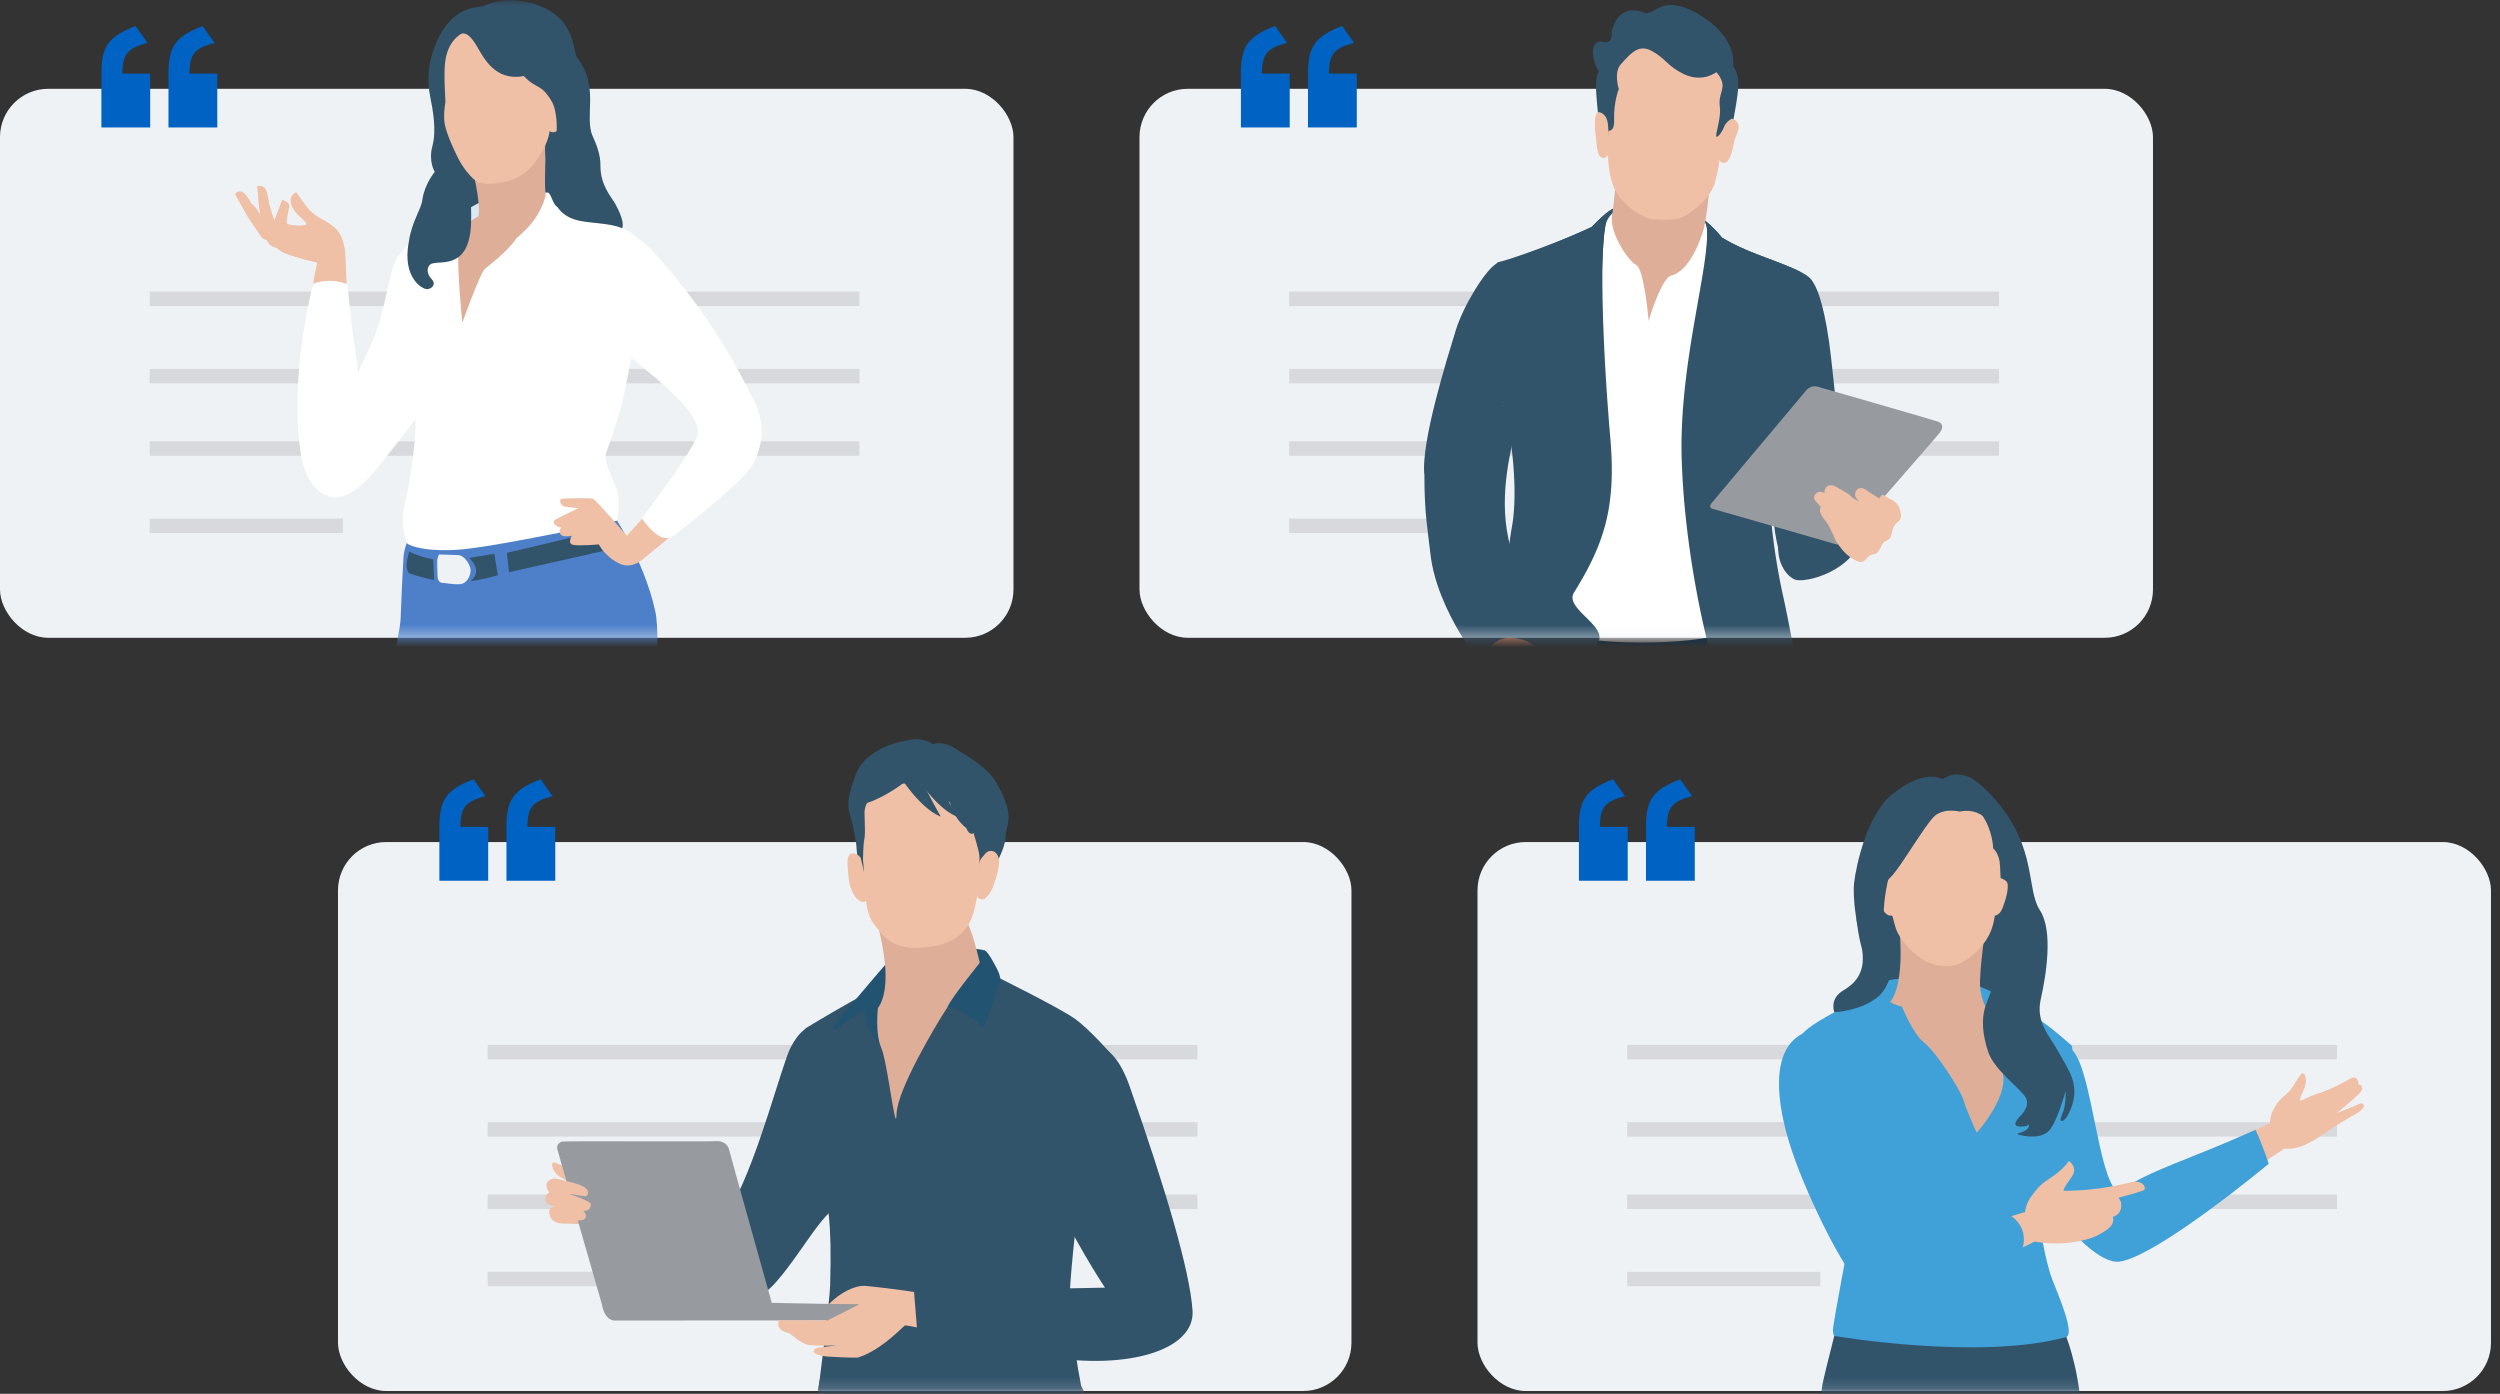 <svg width="226" height="126" fill="none" xmlns="http://www.w3.org/2000/svg"><rect width="100%" height="100%" fill="#333333" stroke="none"/><rect x="133.566" y="76.121" width="91.618" height="49.627" rx="4.365" fill="#EFF2F4"/><path fill="#D7D9DC" d="M147.097 114.971h17.46v1.309h-17.46zM211.261 107.988h-64.164v1.309h64.164zM147.097 101.44h64.164v1.309h-64.164zM147.097 94.457h64.164v1.309h-64.164z"/><path d="M142.733 79.615V74.75c0-2.465.66-3.383 3.091-4.3l1.081 1.52c-1.831.487-2.251 1.002-2.281 2.78h2.521v4.867h-4.412Zm6.063 0V74.75c0-2.465.66-3.383 3.092-4.3l1.08 1.52c-1.831.487-2.251 1.002-2.281 2.78h2.521v4.867h-4.412Z" fill="#0062C3"/><mask id="a" style="mask-type:alpha" maskUnits="userSpaceOnUse" x="150" y="68" width="68" height="58"><path fill="#D9D9D9" d="M150.152 68.267h67.656v57.617h-67.656z"/></mask><g mask="url(#a)"><path d="M187.029 138.748c.809-2.312 1.159-6.854 1.189-9.049.07-5.069-1.374-8.703-1.374-8.703l-1.141-4.089-19.058.64s-1.733 6.663-1.893 7.609c-.733 4.324.036 9.252.604 13.515 0 0 16.441.282 21.673.078v-.001ZM182.116 92.843s2.561-13.422-.268-17.396c-2.829-3.974-3.468-5.654-5.747-5.11-2.277.544-6.886 3.903-7.184 6.68-.297 2.776 1.709 8.176 1.058 10.41-.651 2.235-1.13 5.188-1.13 5.188l13.271.228Z" fill="#32546B"/><path d="M205.205 101.535s-.133-1.361 1.559-2.706c.49-.39.813-1.257 1.353-1.822.332.051.355.614.315.91-.101.756-.621 1.232-.474 1.598.478-.19 1.361-.664 1.791-.71 1.647-.62 2.682-1.306 2.867-1.366.501-.16.634.382.571.6.236-.086.572.349.113.808-.484.484-2.041 1.776-2.041 1.776s1.866-.746 2.072-.858c.206-.11.992.23-.7 1.128-.214.114-.798.458-1.656.984-1.957 1.417-3.158 2.085-4.475 1.96-.177.127-3.132 2.081-3.132 2.081l-2.486-2.3 4.323-2.084v.001Z" fill="#EFBFA6"/><path d="M187.342 94.936c1.781 1.795 2.302 11.575 4.104 12.802 3.489-2.221 5.941-2.676 12.454-5.607.818 1.842 1.192 3.076 1.192 3.076s-10.02 8.331-13.464 8.84c-3.446.51-10.757-11.281-10.757-11.281s4.216-10.103 6.471-7.83Z" fill="#40A1D8"/><path d="M165.818 120.766s-.179-.131-.093-.843c.087-.718 1.186-6.579 1.48-8.194.209-1.145-.923-4.551-1.218-5.032-.294-.481-5.355-10.153-3.055-13.211.79-1.212 7.323-4.174 7.323-4.174s.091-.574.357-.656c.952-.291 3.388-.288 5.264-.21 3.328.136 7.357 3.03 8.597 3.82 1.087.693 2.83 2.278 2.83 2.278s.467 3.048-.828 6.194c-.452 1.1-.638 3.177-.674 3.805-.037.627-.26 1.969-1.656 3.987-.013 1.255.771 5.56 1.353 7.06s2.161 5.121 1.232 5.291c-7.825 2.131-20.912-.114-20.912-.114v-.001Z" fill="#40A1D8"/><path d="M180.113 82.755s.576.205.924-.688c.348-.892.659-2.105.324-2.407-.336-.302-.774-.327-.774-.327l-.475 3.422h.001Z" fill="#EFBFA6"/><path d="M171.687 83.74s.606 5.056-.818 6.835c.388.264 1.076.435 1.076.435s.987 2.486 1.996 3.242c1.008.758 3.304 4.279 3.563 5.207.259.929 1.195 2.941 1.195 2.941s2.669-2.964 2.394-5.148c-.277-2.185-.937-2.727-1.11-3.326-.173-.6.081-2.062.081-2.062s-1.153-1.207-1.072-3.239c.081-2.03.529-4.955.529-4.955l-7.833.068-.001.002Z" fill="#DFAE98"/><path d="M177.271 72.929c.457.085 1.161-.277 1.866.697 1.019 1.406 1.044 3.059 1.044 3.059s.593.484.622 1.6c.028 1.116.183 1.457-.192 3.046-.375 1.59-.264 2.438-1.074 3.665-.81 1.227-2.061 2.1-2.824 2.252-.598.12-1.645.142-2.617-.346-.971-.489-2.471-1.912-2.796-3.25-.076-.36-.245-.89-.245-.89s-.553.18-.943-.722c-.389-.9-.216-1.438-.191-1.876.024-.438.664-.69.664-.69s-.322-3.53 1.467-5.066c1.79-1.535 4.209-2.187 5.218-1.48h.001Z" fill="#EFBFA6"/><path d="M182.601 100.916s1.056-.945.467-1.788c-.59-.842-2.793-2.458-3.315-3.988-.522-1.529-.707-3.047-.185-4.416.522-1.37.591-1.542.591-1.542s-.961-3.214.403-4.992c1.363-1.78 1.018-5.877.79-7.015-.227-1.138-1.029-2.499-1.887-3.246-1.067-.927-2.286-.562-2.286-.562s.165-1.032-.397-1.665c-.561-.633-1.371-1.075-1.371-1.075s.666-.712 1.688-.603c.543.058 1.468.14 3.405 2.42 3.654 4.302 2.66 7.938 3.904 9.843 1.225 1.875.556 5.902.076 8.05-.481 2.146.862 3.356 1.664 4.858.801 1.502 2.052 2.93.941 5.309-.409.877-.684.886-.802.795-.085-.065.125-.543.244-.866.225-.609.199-1.806.199-1.806s-.83 3.139-1.673 3.748c-.843.609-2.176.316-2.573.193-.397-.124.453-.124.803-.53.156-.182.151-.391.151-.391s-.209.251-.946.183c-.736-.067.11-.915.11-.915l-.001.001ZM171.341 77.018s-1.683 5.31-.784 6.913c.901 1.603.76 4.975-.847 6.234-1.608 1.259-3.885 1.34-3.885 1.34s-.457-1.106.667-1.881c.395-.273 1.898-.947 1.907-2.94.005-1.156-.246-1.007-.541-3.322-.295-2.313 3.484-6.344 3.484-6.344h-.001Z" fill="#32546B"/><path d="M177.179 73.368s-1.56-.395-2.407.513-2.794 4.195-3.642 5.182c-.847.987-2.669 2.33-2.917 3.204-.248.874-.28 1.504-.28 1.504s-.493-2.475-.318-3.988c.175-1.512 1.15-6.134 3.441-7.983 2.291-1.85 3.981-1.878 5.024-1.104 1.701 1.263 1.099 2.671 1.099 2.671Z" fill="#32546B"/><path d="M175.778 111.68s4.588-1.297 7.286-2.107c.091-.554.172-1.12 1.327-2.346.58-.616 1.798-1.074 2.64-2.277 1.223.994-.265 1.741-.495 2.693 3.151.036 5.783-.711 6.205-.787 1.008-.181 1.294.517 1.091.731-.496.203-1.5.462-2.32.689.421.417.355 1.542-.519 1.718.199.719-.316 1.132-1.442 1.717-.805.418-3.165.986-5.621.524-.227.144-2.206 1.076-4.632 2.18-2.426 1.105-3.521-2.734-3.521-2.734l.001-.001Z" fill="#EFBFA6"/><path d="M181.732 109.88c-1.302.194-3.736.549-5.073.602-1.303.052-4.816.491-4.816.491s-1.715-2.876-1.959-4.456c-.245-1.58-1.68-3.969-1.951-5.401-.27-1.432-.591-7.328-4.338-7.94-3.456 1.069-3.192 5.71-1.849 10.112 1.343 4.403 4.746 11.094 5.859 12.095 1.112 1.001 2.455 1.488 5.477 1.045 4.099-.6 9.746-3.555 9.746-3.555.421-1.35-.231-2.471-1.096-2.993Z" fill="#40A1D8"/></g><rect x="30.554" y="76.12" width="91.618" height="49.627" rx="4.365" fill="#EFF2F4"/><path fill="#D7D9DC" d="M44.085 114.971h17.46v1.309h-17.46zM108.249 107.988H44.085v1.309h64.164zM44.085 101.44h64.164v1.309H44.085zM44.085 94.456h64.164v1.309H44.085z"/><path d="M39.72 79.615V74.75c0-2.465.66-3.383 3.092-4.3l1.08 1.52c-1.83.487-2.25 1.002-2.28 2.78h2.52v4.867H39.72Zm6.064 0V74.75c0-2.465.66-3.383 3.091-4.3l1.081 1.52c-1.831.487-2.251 1.002-2.281 2.78h2.521v4.867h-4.412Z" fill="#0062C3"/><mask id="b" style="mask-type:alpha" maskUnits="userSpaceOnUse" x="46" y="64" width="71" height="62"><path transform="matrix(-1 0 0 1 116.543 64.338)" fill="#D9D9D9" d="M0 0h70.275v61.545H0z"/></mask><g mask="url(#b)"><path d="M89.73 78.632s1.123-1.757 1.163-2.937c.04-1.18.835-1.671-.418-4.178-.35-.699-.745-1.883-3.694-3.582-1.681-1.166-2.407-.64-2.407-.64s-.991-.733-2.255-.373c-1.912.26-4.064 1.345-4.686 2.924-.745 1.894-.902 2.888-.601 3.828.3.94.581 2.44.602 3.02.02.58.36 2.459.42 2.76.06.3 11.877-.82 11.877-.82l-.001-.002ZM72.929 92.956s-.712.272-1.474 1.772c-.763 1.5-2.873 9.812-5.168 14.017-.131.242-.145 8.247 1.999 8.41 2.017.154 6.04-8.089 7.363-7.856 2.73.479-2.72-16.343-2.72-16.343Z" fill="#32546B"/><path d="M88.334 81.075s.36.466.782.076c.421-.39.632-.78.963-1.92.33-1.14.316-1.755-.045-2.115-.361-.36-.798-.15-.948.03-.15.18-.436.509-.474.617-.316.915-.278 3.313-.278 3.313Z" fill="#EFBFA6"/><path d="M97.888 144.358c.02-.204.155-5.315.695-7.118.856-2.858.172-5.996-.249-7.556-.421-1.56-.18-3-.36-3.9-.181-.899-6.982-9.359-12.518-8.579-5.537.78-10.743 4.38-11.405 7.799-.662 3.419.078 18.101.118 19.4l23.72-.047v.001Z" fill="#5B4A46"/><path d="M89.81 88.15s6.058 3 7.382 3.96c1.324.96 3.186 3.097 3.186 3.097s-.987 1.762-1.95 7.761c-1.356 7.42-1.746 13.924-1.746 14.404 0 .48.51 5.892 1.352 9.223-2.196 1.26-15.527 1.44-18.054 1.35-2.527-.09-6.044-1.972-6.044-1.972s1.06-8.168 1.109-9.786c.18-6.119-.289-7.624-.541-8.4-1.445-4.439-2.536-11.45-2.428-12.558.161-1.639.763-2.279.763-2.279s7.382-4.52 9.79-5.159c2.406-.64 7.181.36 7.181.36Z" fill="#32546B"/><path d="M78.053 91.31s-2.407 1.64-2.527 1.76c-.12.12-.32-.2-.1-.44s4.494-5.34 4.835-5.68c.34-.34.641-.26.641-.26s5.323-1.46 8.06-.785c.308.076.733 1.385.733 1.385l-9.515 3-.255 4.779s-1.464-1.86-1.564-2.48c-.1-.62-.308-1.279-.308-1.279Z" fill="#225371"/><path d="M88.662 87.43c-.702 1.13-2.226 2.43-3.13 3.81-.902 1.38-4.423 7.258-4.483 9.449-.06 2.189-.813-4.68-1.385-5.97-.571-1.289-.3-3.6-.3-3.6s.722-.749.692-3.03c-.03-2.278-.933-5.368-.933-5.368s1.173 2.439 2.377 2.519c.378.025 4.29.805 4.591-1.234.318-.071 1.055-.312 1.288-.565.15-.161.77 1.649 1.282 3.988l.001.001Z" fill="#DFAE98"/><path d="M77.813 77.567s-.257-.39-.618-.42c-.36-.03-.647.195-.571 1.095.075.9.06 1.485.346 2.175.287.69.602 1.035.979 1.11.376.075.692-.405.692-.405l-.828-3.555Z" fill="#EFBFA6"/><path d="M88.916 92.97s-1.805-1.934-3.28-1.904c.481-1.08 3.1-4.155 3.265-4.5.166-.346.076-.66.076-.66s.196-.045.737.915c.542.96.888 1.59.648 2.22-.241.63-1.445 3.93-1.445 3.93Z" fill="#225371"/><path d="M56.407 106.205s-4.399-.163-6.234-1.109c-.532-.13-.192.944.473 1.309.25.137.923.519.923.519s-1.064-.389-1.394-.314c-.708.16-.48 1.169-.48 1.169s-.728.787-.118 1.071c.478.223.634.258.634.258s-.157.026-.374.102c-.23.081-.516 1.478 1.367 1.405.717-.026 3.612.472 4.633-1.292.213.019 1.893-.354 1.893-.354l-1.322-2.764Z" fill="#EFBFA6"/><path fill-rule="evenodd" clip-rule="evenodd" d="M54.441 118.004h-.008s.19 1.293 1.087 1.37c.764.009 6.583.004 12.336-.002 5.877-.005 11.684-.01 11.964 0 .72.031.814-1.346.817-1.387l-10.867-.203c-.31-1.105-3.766-13.446-3.862-13.863-.1-.435-.52-.804-1.186-.759-.362.025-3.434.02-6.598.015-3.504-.006-7.122-.012-7.296.022-.33.068-.542.387-.443.708.097.306 3.741 13.001 4.056 14.099Zm26.196-.019v-.001.001Z" fill="#979BA0"/><path d="M83.272 116.901s-2.174-.381-5.125-.664c-.965-.017-2.284.688-3.199 1.642 1.248.026 2.697.052 2.697.052s-1.206.617-2.838 1.435c-1.173-.004-4.201-.019-4.412-.012-.298 1.041.96 1.157.96 1.157s1.02.938 1.72 1.064c.703.125 2.525.055 2.525.055s-1.546.161-1.777.237c-.231.075-.776.583.963.766.274.029 2.298.123 2.742.096 1.79-.549 3.41-2.095 4.263-2.904.222-.044 2.509.469 2.509.469l-1.027-3.393Z" fill="#EFBFA6"/><path d="m82.625 116.717 17.262-.314s-3.336-5.035-4.959-9.222c-3.145-8.114 3.91-18.338 7.189-8.986 3.279 9.354 5.446 16.689 5.689 20.274.244 3.585-5.874 5.392-13.181 4.185-6.912-1.142-11.686-2.027-11.686-2.027l-.314-3.909v-.001Z" fill="#32546B"/><path d="M50.362 110.385c.53.115 1.933-.055 2.25-.091.316-.036.552-.415.129-.819.123-.026.633.048.68-.608.021-.293-2.11-.98-2.11-.98s.834.182 1.621.253c.15.014.521-.474-.176-.86-.7-.388-1.843-.548-2.374-.706-.532-.157-1.43.287-.717 1.236-.548.248-.508 1.092.636 1.232-1.175.099-.47 1.228.06 1.342v.001ZM88.004 75.293s-.301.367-.662-.434c-1.254-1.044-1.463-2.297-1.463-2.297s-1.72-1.478-3.512-1.709c-1.705-.22-4.248.765-4.213 2.7.02 1.1.08 1.86-.02 2.32-.1.46-.12 1.819-.12 1.819s.12 1.52.14 2.08c.02.559.04 2.678.802 3.699.762 1.02 1.605 2.3 3.972 2.22 2.367-.08 4.294-.78 4.996-2.94.701-2.16.661-4.96.601-5.47-.06-.51-.521-1.99-.521-1.99v.002Z" fill="#EFBFA6"/><path d="M85.044 73.815c-1.337-.502-2.786-2.298-3.343-3.134h1.672a73.648 73.648 0 0 0 1.67 3.134Z" fill="#32546B"/><path d="M77.732 72.77c1.839-.4 3.83-1.838 4.597-2.506H80.03a58.696 58.696 0 0 1-2.299 2.507ZM86.506 73.815c-1.337-.502-2.785-2.298-3.342-3.134h1.671a73.765 73.765 0 0 0 1.671 3.134Z" fill="#32546B"/></g><rect x="103.011" y="8.028" width="91.618" height="49.627" rx="4.365" fill="#EFF2F4"/><path fill="#D7D9DC" d="M116.542 46.879h17.46v1.309h-17.46zM180.706 39.895h-64.164v1.309h64.164zM116.542 33.348h64.164v1.309h-64.164zM116.542 26.364h64.164v1.309h-64.164z"/><path d="M112.177 11.523V6.656c0-2.465.661-3.382 3.092-4.3l1.081 1.52c-1.831.487-2.252 1.003-2.282 2.78h2.522v4.867h-4.413Zm6.064 0V6.656c0-2.465.66-3.382 3.091-4.3l1.081 1.52c-1.831.487-2.251 1.003-2.281 2.78h2.521v4.867h-4.412Z" fill="#0062C3"/><mask id="c" style="mask-type:alpha" maskUnits="userSpaceOnUse" x="109" y="0" width="80" height="58"><path fill="#D9D9D9" d="M109.011 0h79.731v57.658h-79.731z"/></mask><g mask="url(#c)"><path d="M163.773 25.335c.324.397 1.01 1.58 1.587 5.643.382 2.684 1.439 14.361 1.893 15.595.453 1.233-4.736 9.431-6.291 3.798-1.254-4.542-.19-5.043-.608-9.515-.199-2.129-3.211-5.593-3.211-5.593s4.439-11.027 6.631-9.928h-.001Z" fill="#32546B"/><path d="M160.29 54.307c-1.327-6.106-1.496-10.994-1.188-15.065.309-4.07 3.91-10.754 4.034-11.103.206-.575 1.247-2.864-.823-3.783-2.314-1.028-4.445-1.546-6.649-2.879-.987-1.213-1.87-1.854-2.953-2.508-3.255-1.966-3.705-1.131-6.299-.329-.689.214-1.065.385-2.531 1.881-3.107 1.459-7.449 3.072-8.22 3.207-1.05.185.841 10.826.902 12.615.062 1.788 1.376 8.417.635 12.612-.741 4.194-1.058 6.573-1.15 8.331-.093 1.759 3.301 2.617 11.823 2.894 8.521.278 13.747.234 12.419-5.873Z" fill="#1E506F"/><path d="M136.019 73.613s-.155-2.335-.171-3.406c-.015-1.07-.969-4.336-.163-6.704.807-2.367 1.32-3.83 1.32-3.83s-.147-.93-.113-2.526c.035-1.596 5.566-3.377 11.63-3.936 6.064-.559 11.006 3.182 11.006 3.182l.243 3.595s1.852 3.956 1.441 7.218c-.412 3.26-.447 6.223-.447 6.223l-24.746.184Z" fill="#00335D"/><path d="m137.32 59.68-.064-2.473 5.544 1.077-.313 2.092-5.167-.697ZM154.742 58.144l.004 2.248 4.198-.863.165-2.508-4.367 1.123Z" fill="#002E49"/><path d="M141.05 57.463c-.619-9.824 4.942-9.241 4.201-17.846-.74-8.605-.535-17.276-.072-19.558s9.067-2.9 9.149.843c.083 3.742-1.207 10.196-.96 18.524.247 8.327 2.376 17.956 2.376 17.956s-6.007 1.54-14.693.082l-.001-.001Z" fill="#fff"/><path d="M144.54 57.929c.568-1.44-3.119-2.965-2.252-4.36 2.72-4.38 3.824-7.709 3.288-13.927-.741-8.605-.963-17.072-.421-19.336.234-.979 1.055-1.26 1.258-1.666-.69.213-1.065.385-2.531 1.881-3.107 1.459-7.62 3.023-8.39 3.16-1.05.185-.931 7.108-.283 11.527.976.759 2.219 8.163 1.479 12.357-.741 4.194-1.065 11.788-1.158 13.546.384.639.728-1.23 3.349-1.581 1.411-.19 4.557 1.198 5.661-1.602ZM161.185 53.84c-.62-2.79-1.488-8.025-1.179-12.096.309-4.07 3.343-12.81 3.467-13.158.134-.373.652-2.147.314-3.252-.23-.323-.745-.654-1.474-.978-2.314-1.028-4.445-1.546-6.649-2.878a9.949 9.949 0 0 0-1.627-1.613c.177.3.28.644.289 1.036.083 3.742-2.549 12.24-2.302 20.567.247 8.327 2.173 15.903 2.173 15.903s1.363 6.852 4.218 6.64c2.855-.213 4.578-.787 4.578-.787s-1.188-6.596-1.808-9.385Z" fill="#32546B"/><path d="M154.842 14.2s-.494 5.242-.803 6.415c-.309 1.172-1.307 3.768-2.83 4.261-.123.04-.256.063-.344.142-.941.856-1.827 4.004-1.827 4.004s-.392-4.706-1.133-5.076c-.74-.37-2.429-2.96-2.182-4.44.247-1.48.412-3.907.494-5.306h8.625Z" fill="#DFAE98"/><path d="M144.658 12.243s-.349-3.161-.38-4.288c-.031-1.128.267-1.48.267-1.48s-.676-.949-.515-2.094c.052-.366.382-.632.61-.632.229 0 1.169.463 1.066-.96.189-.689.835-2.48 2.926-1.638.927.373 1.596-1.887 5.002.187 3.609 2.198 3.027 4.65 3.027 4.65s.605.58.46 2.124c-.144 1.544-.839 4.888-.839 4.888l-11.625-.757h.001Z" fill="#32546B"/><path d="M145.46 13.747s-.157.66-.636.513c-.48-.147-.48-1.273-.544-1.764-.065-.49-.167-1.408-.046-1.98.123-.571.51-.398.827-.077.318.322.326 1.163.326 1.163l.073 2.145Z" fill="#EFBFA6"/><path d="M145.336 13.595c.037 1.006.097 2.79.904 3.984.747 1.104 2.26 2.177 3.164 2.241 1.153.083 2.294.093 3.019-.354.725-.448 2.226-1.602 2.603-2.95.378-1.35.419-2.108.419-2.108s.041.368.501.3c.461-.065.747-1.42.797-1.781.051-.363.447-1.131.445-1.467-.003-.6-.63-.734-.63-.734s-.5.247-.677.693c-.177.447-.488.931-.697.95-.197-.107.43-1.595.288-2.701-.117-.92.211-1.258.246-1.895s-.559-1.248-.559-1.248-1.276 1.007-2.998.147c-1.427-.712-1.605-1.381-2.796-2.04-1.173-.647-1.815.027-2.849 1.188-.662.744-.177 2.232-.177 2.232s-.458 1.104-.426 2.717c.005.234.066 1.08-.518 1.055-.04.587-.077 1.251-.058 1.772l-.001-.001Z" fill="#EFBFA6"/><path d="M135.275 23.837c-.94.5-2.98 3.755-3.673 6.019-.711 2.32-3.181 10.134-2.838 13.095 0 3.492.31 4.986.542 7.092.578 5.255 4.907 10.53 5.234 10.71 3.637 2 2.776-1.25 2.771-1.886-.012-1.365-.054-1.88-.054-1.88s.027-3.804-.425-6.616c-1.557-4.365-.429-8.73 0-10.913-.269-3.07-.807-1.68-1.072-3.57-1.223-8.713-.537-11.59-.485-12.05Z" fill="#32546B"/><path d="M138.479 60.737c.148-.094.284-.227.52-.343.441.06.716.475 1.443.538.548.048 1.363-.047 1.624-.332.262-.285.341-.654-.21-.708-.901-.089-1.375-.599-2.142-.866-.769-.268-1.267-.975-1.964-1.17-.684-.191-1.031-.177-1.031-.177s-2.03-.378-2.528 2.216c-.124 1.596 1.278 4.379 1.278 4.379s.607-1.901 3.01-3.537Z" fill="#D78E73"/><path d="M160.745 49.519c-.001-1.799 1.408-6.544 1.408-6.544s3.791-.77 4.996-.334c.043 1.228-.278 3.33-.278 3.33s2.069-.743 1.385 2.526c-.65 3.107-5.001 4.222-5.952 3.914-.514-.167-1.556-1.094-1.558-2.893h-.001Z" fill="#32546B"/><path d="M154.767 45.984s-.336-.143-.065-.472c.271-.329 8.582-10.223 8.582-10.223s.387-.52 1.064-.325c2.317.666 10.656 3.07 10.895 3.168.275.112.572.428.049 1.061-.524.632-8.459 9.73-8.459 9.73s-.343.44-.892.269c-.55-.17-11.174-3.21-11.174-3.21v.002Z" fill="#979BA0"/><path d="M164.605 45.824s-.369-.391-.529-.6c-.161-.21-.066-.491.139-.658.289-.233.729.005.729.005s-.071-.348.228-.601c.179-.152.512-.145.894.087.38.23.993.56 1.102.654.108.092.304.291.304.291l.587.36s-.167-.225-.282-.389c-.169-.248-.026-.612.13-.743.156-.132.492-.172.835.088.342.261.89.575.959.62a.777.777 0 0 1 .136.133l.334-.372s.537.322.849.489c.31.163.587.437.693.755.108.317.219.878.006 1.1-.213.222-.431.268-.597.769-.167.5-.126.852-.486 1.009-.357.159-.492.347-.555.513-.063.168-.266.613-.513.71-.247.097-.381.051-.587.214-.204.164-.416.49-.689.548-.276.059-.979-.355-1.393-.731-.412-.376-.955-1.145-1.061-1.445-.105-.297-.533-1.18-.723-1.417-.19-.237-.433-.571-.535-.81-.134-.316.024-.578.024-.578l.001-.001Z" fill="#EFBFA6"/></g><rect y="8.028" width="91.618" height="49.627" rx="4.365" fill="#EFF2F4"/><path fill="#D7D9DC" d="M13.531 46.879h17.46v1.309h-17.46zM77.695 39.895H13.531v1.31h64.164zM13.531 33.348h64.164v1.309H13.531zM13.531 26.364h64.164v1.309H13.531z"/><path d="M9.166 11.523V6.656c0-2.465.66-3.382 3.092-4.3l1.08 1.52c-1.83.487-2.25 1.003-2.28 2.78h2.52v4.867H9.167Zm6.064 0V6.656c0-2.465.66-3.382 3.091-4.3l1.081 1.52c-1.83.487-2.251 1.003-2.281 2.78h2.521v4.867H15.23Z" fill="#0062C3"/><mask id="d" style="mask-type:alpha" maskUnits="userSpaceOnUse" x="6" y="0" width="81" height="58"><path transform="matrix(-1 0 0 1 86.278 0)" fill="#D9D9D9" d="M0 0h79.731v57.658H0z"/></mask><g mask="url(#d)"><path d="M28.998 22.492s-1.158 3.901-.994 7.16c.165 3.26 3.351.055 3.53-.852-.104-.87-.32-5.835-.32-5.835s.04-1.3-1.031-1.265c-1.072.034-1.185.793-1.185.793v-.001Z" fill="#EFBFA6"/><path d="M38.146 37.056c-.506-2.942-.608-13.638-1.948-14.14-1.307 1.474-.974 4.881-3.009 9.026-2.28 4.644-4.164 7.464-3.884 8.637.528 2.218.59 6.383 4.135 2.502.84-.92 4.078-5.052 4.706-6.025Z" fill="#fff"/><path d="M31.414 25.693c.393 4.751 1.14 9.15 2.109 14.125.97 4.975-5.237 7.963-6.335 1.117C26.09 34.09 28.3 25.66 28.3 25.66s1.328-.632 3.112.034v-.001Z" fill="#fff"/><path d="M31.145 22.53s-.071-1.294-.967-2.023c-.896-.73-1.744-.844-2.501-1.885-.44-.605-.906-1.25-.906-1.25s-.783.285-.393 1.236c.372.905 1.33 1.332 1.321 1.69-.69.248-1.896-.079-1.896-.079l-.127-.235s.27-.731.373-1.156c.086-.356-.537-.703-.537-.703L24.792 20l-.447-1.426s-.166-1.165-.364-1.464c-.253-.384-.715-.24-.715-.24l.143 1.652.125.891s-.464-.83-.835-1.04c-.882-1.76-1.449-.818-1.449-.818l1.188 2.119s1.031 1.52 1.184 1.735c.153.214.52.283.52.283s.162.615.93.71c.086.175.512.42 1.165.65.653.23 3.115.864 3.115.864l1.793-1.385Z" fill="#EFBFA6"/><path d="M27.23 21.336c-.69.247-1.192-1.011-1.192-1.011l-.126-.235s.12-.953.233-1.374c.124-.466-.631-.638-.631-.638l-.72 1.876-.448-1.426s-.165-1.165-.363-1.464c-.253-.384-.716-.24-.716-.24l.143 1.651.126.892s-.073 1.82.08 2.035c.153.214.518.313.518.313s.17.593.937.688c.087.175.351.38 1.004.61.653.23 1.91.579 2.554.699.645.12 1.274-.695.595-1.555-.68-.859-1.994-.82-1.994-.82v-.001Z" fill="#EFBFA6"/><path d="M34.335 66.057c.103-1.127 1.84-8.802 1.878-10.086.04-1.284.18-4.241.257-5.525.078-1.283.773-2.32.773-2.32l17.913-2.037s2.995 4.24 4.084 9.182c.28 1.272.295 4.735-.188 7.527-.024.14-.557 2.55-.584 2.686 0 0-17.001.8-24.133.573Z" fill="#4E80CA"/><path d="m52.365 20.907-13.74 1.751s1.487-9.716 3.675-13.655c2.189-3.94 7.79-6.828 9.102-.613 1.313 6.215.963 12.517.963 12.517Z" fill="#32546B"/><path d="M36.835 49.162s-.724-1.514-.257-3.498c.467-1.984 1.117-6.222.962-7.74-.156-1.517-2.296-1.996-1.924-5.731.262-2.634.431-5.606.373-6.53-.058-.924.167-2.686.167-2.686s.933-1.385 2.819-2.138c2.748-1.097 4.964-3.122 6.403-3.2 1.44-.078 1.654-.413 4.178-.223.319.184.42 1.104.825 1.278 1.475.636 3.584 1.162 4.651 1.497 1.362.428 1.716.657 2.228 1.012 2.36 1.64-.12 10.471-.644 13.448-.525 2.976-1.692 5.778-1.868 6.478-.175.7.86 2.442 1.093 3.434.233.992-.057 2.5-.057 2.5s-11.246 2.47-14.572 2.645c-3.326.175-4.376-.545-4.376-.545Z" fill="#fff"/><path d="m44.692 50.058.312 1.946s-1.313.389-2.48.535c1.226-.963-.117-2.101-.117-2.101l2.285-.38ZM45.82 49.98l.194 1.75 8.48-1.906-.817-1.712-7.856 1.867Z" fill="#32546B"/><path d="m54.338 48.073.779 1.557 1.556-.35-.856-1.635-1.48.428Z" fill="#5C453D"/><path d="M41.616 19.255s-.33.584 0 1.264c.33.682 1.129.682 1.129.682s2.278-2.638 2.297-3.3c.02-.661-1.114.083-1.403.245-1.828 1.031-2.023 1.109-2.023 1.109Z" fill="#DAE8F3"/><path d="m39.168 50.564.078 1.867s-1.284-.233-2.295-.622c-.273-.428-.253-.914.039-1.945 1.128.544 2.178.7 2.178.7Z" fill="#32546B"/><path d="M43.253 19.555c-.972.545-1.595.934-1.79 2.723-.194 1.79.331 6.896.331 6.896s1.614-4.522 2.043-4.872c.427-.35 2.113-1.625 2.834-2.743.545-.525 2.057-1.615 2.66-3.872-.155-1.634.03-2.957-.048-3.774-.078-.817.272-3.113.272-3.113l-7.74.973s1.788 6.108 1.439 7.781l-.001.001Z" fill="#DFAE98"/><path d="M42.383 14.906s.267 3.313.202 5.257c-.152 4.525-3.11 3.221-3.699 3.757-.433.394-.164 1.01.13 1.305.422.423.099.849-.358.914-.457.065-2.35-1.044-1.691-4.336.283-1.84 1.089-2.819 1.211-3.725.195-1.44 1.124-2.54 1.124-2.54s-.592-.935-.213-2.335c.38-1.401.057-3.209-.21-4.527-.534-2.655.48-5.327 1.771-6.75C42.048.384 44.027.593 44.027.593s-2.222 1.464-.588 1.93c.752.216-.088 3.328-.088 3.328l-.968 9.055Z" fill="#32546B"/><path d="M49.67 11.851s.526.39.954-.35c.428-.739.856-1.556.681-2.373-.175-.817-.642-.914-.836-.817-.195.098-.554.506-.554.506s-.312.155-.603-.642c-.291-.798-.34-1.382-1.41-2.801A31.822 31.822 0 0 0 45.92 2.98s-1.75.117-2.431-.156c-.681-.272-.86-.16-.86-.16s-1.182.218-1.844 1.308c-.287.472-.554 1.09-.593 2.353-.04 1.265.088 2.704.068 2.918-.02.215-.194 1.09-.058 1.946.137.856.914 2.568 1.361 3.385.448.817 1.226 1.712 1.654 1.887.427.175 1.283.252 2.45-.02 1.167-.272 2.198-.895 3.112-2.373.914-1.479.895-2.218.895-2.218h-.002Z" fill="#EFBFA6"/><path d="M41.668 3.027c-.394-1.379 2.423-3.46 5.484-2.932 5.076.875 4.532 4.48 5.028 5.123.678.877 1.198 1.98 1.17 3.885-.017 1.082-.147 2.364.201 3.137.339.754.745 1.717.73 2.743-.027 1.766 1.04 2.89 1.361 3.483.69 1.277.718 1.867.603 2.168-1.167-.522-3.124-.411-4.294-.791-1.604-.52-2.202-1.819-2.073-3.736.075-1.106.251-2.482.38-3.472.203-1.576-.047-2.879-.35-3.414-.973-1.712-1.429-1.125-2.556-2.35-2.643.521-3.675-1.748-4.274-2.742-.572-.946-.947-1.175-1.41-1.1v-.002Z" fill="#32546B"/><path d="M39.684 50.125s1.284.03 1.78.058c.495.03 1.064.846 1.08 1.357.014.511-.337 1.226-.964 1.27-.627.043-1.385-.118-1.575-.118-.19 0-.438-.13-.452-.627-.015-.496-.044-1.328-.015-1.503.029-.175.146-.438.146-.438v.001Z" fill="#EFF2F4"/><path d="m58.16 50.522 4.088-3.353-2.26-2.427-3.318 3.687s-2.773-3.206-3.043-3.327c-.27-.123-2.228-.047-2.73-.028-.503.02-.188.644.107.711.294.069 1.286.154 1.286.154s-1.714.8-2.102 1.053c-.387.254.19.698.555.683-.21.227-.187.493-.038.666.222.257.995.087.995.087s-.462.721.126.83c.587.11 2.304-.042 2.304-.042s.606 1.178 1.944 1.765c1.109.486 2.086-.46 2.086-.46Z" fill="#EFBFA6"/><path d="M58.023 46.842s4.032-5.237 4.975-7.32c.942-2.084-4.72-6.08-6.971-8.04-2.25-1.96-2.87-15.35 3.33-8.391 5.245 5.884 7.437 10.479 8.768 13.053 1.293 2.505.631 4.773-.274 6.151-.906 1.379-5.732 5.202-6.975 6.145-1.243.943-2.853-1.598-2.853-1.598Z" fill="#fff"/></g></svg>